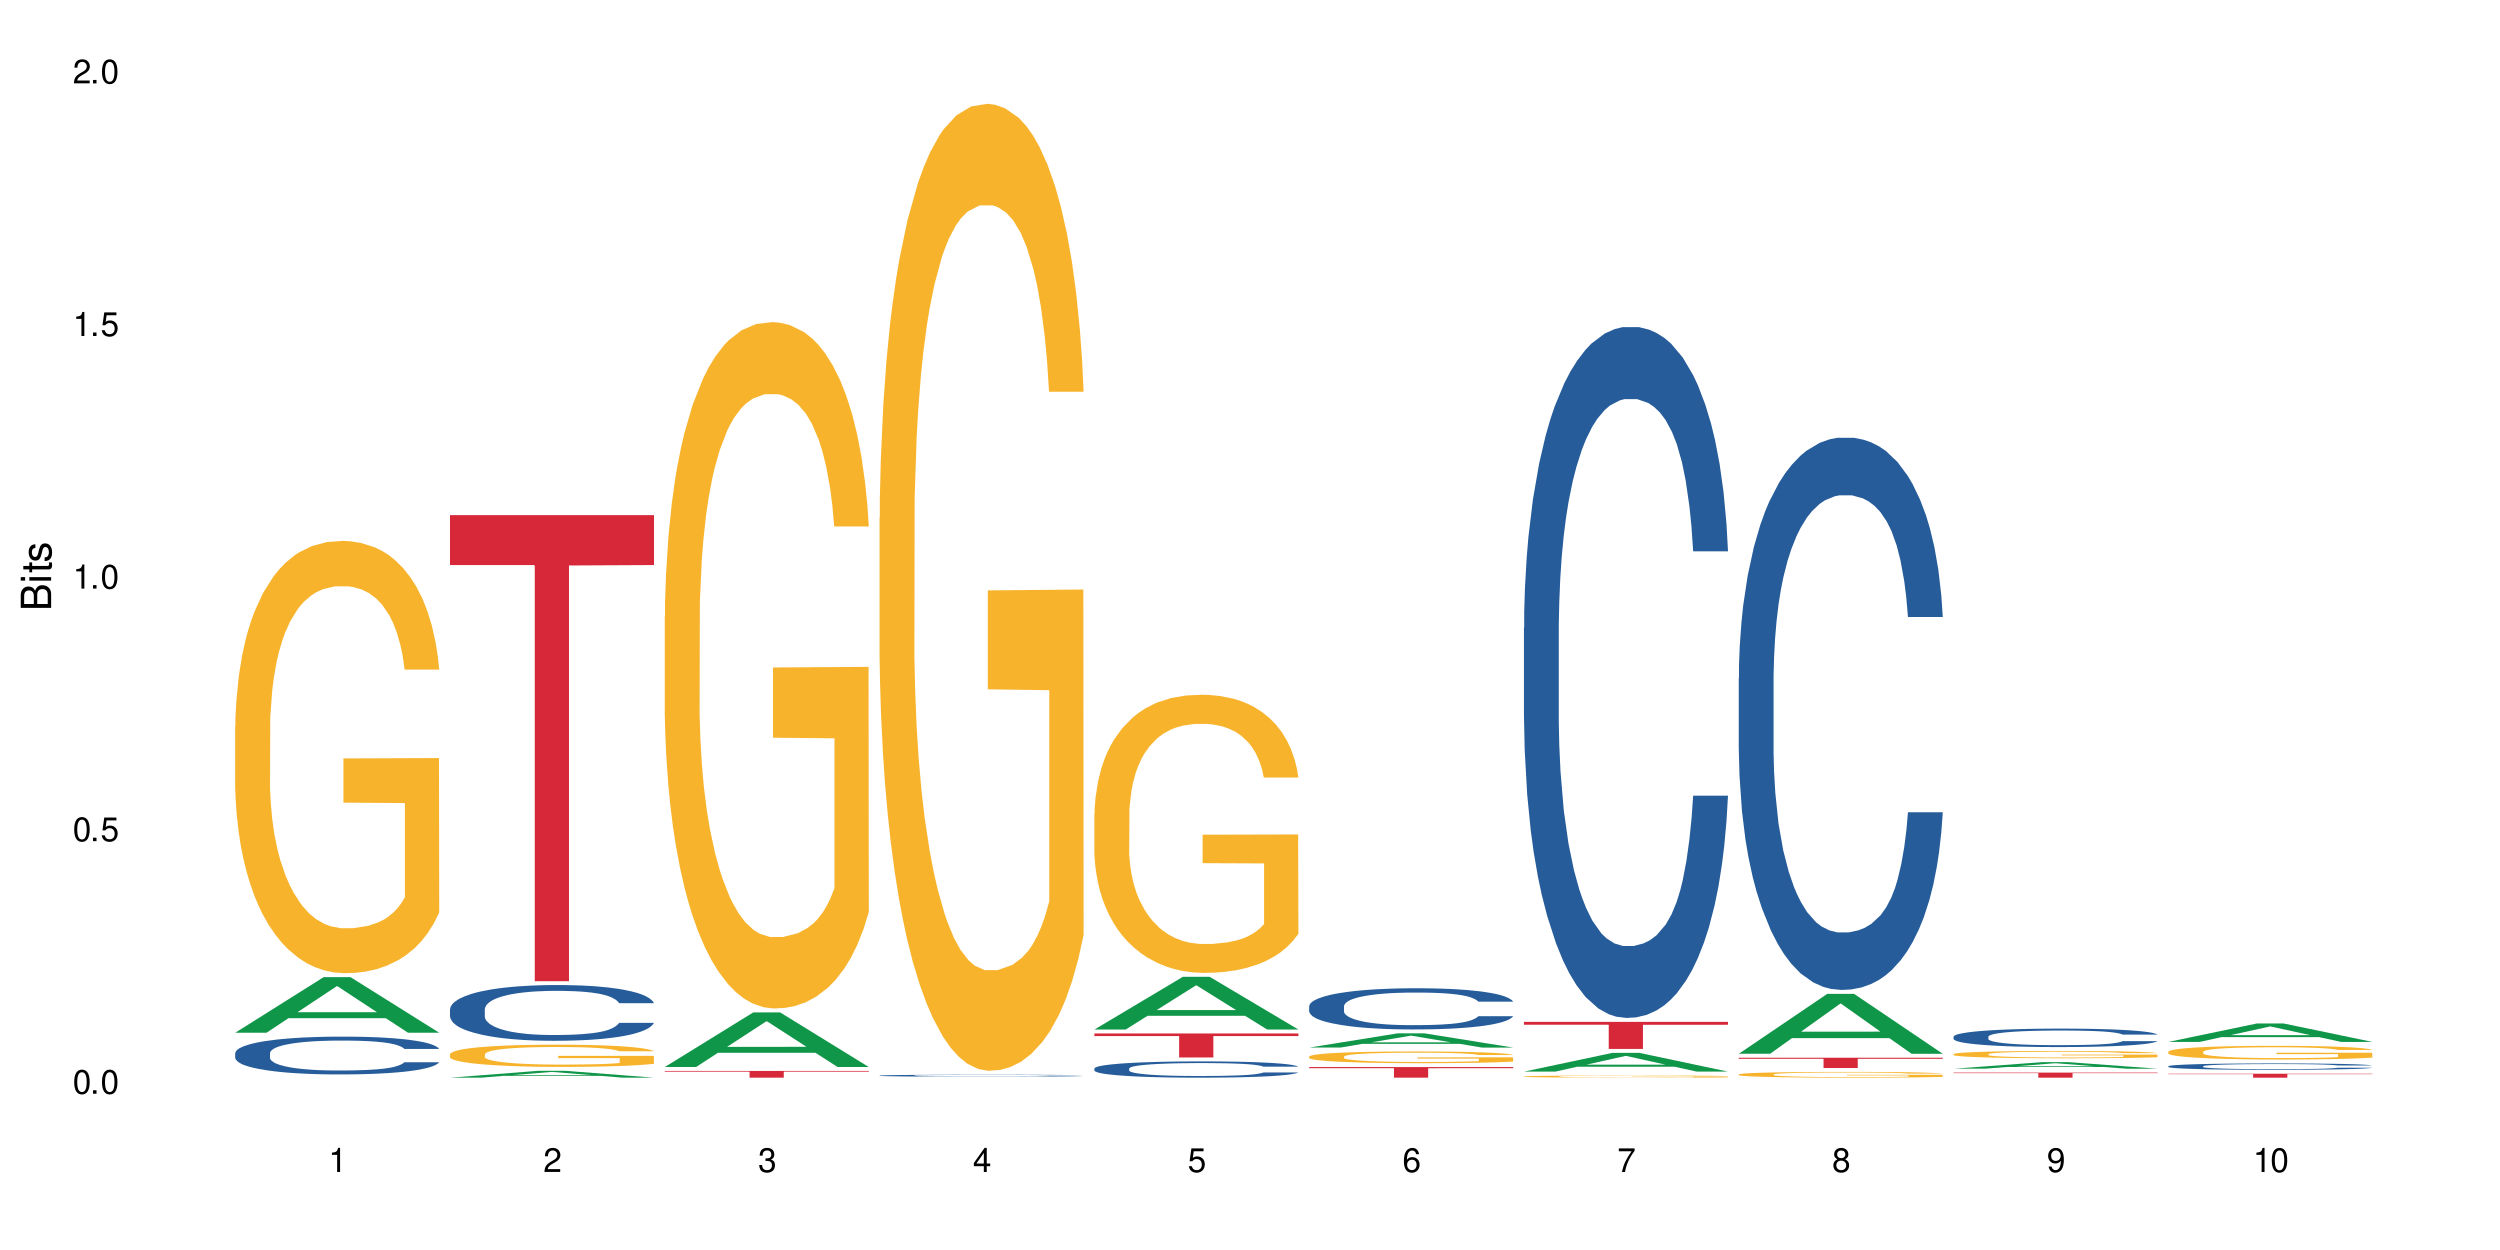 <?xml version="1.0" encoding="UTF-8"?>
<svg xmlns="http://www.w3.org/2000/svg" xmlns:xlink="http://www.w3.org/1999/xlink" width="720" height="360" viewBox="0 0 720 360">
<defs>
<g>
<g id="glyph-0-0">
</g>
<g id="glyph-0-1">
<path d="M 2.641 -6.938 C 2 -6.938 1.422 -6.656 1.078 -6.172 C 0.641 -5.562 0.406 -4.641 0.406 -3.359 C 0.406 -1.016 1.188 0.219 2.641 0.219 C 4.078 0.219 4.859 -1.016 4.859 -3.297 C 4.859 -4.641 4.656 -5.547 4.203 -6.172 C 3.844 -6.656 3.281 -6.938 2.641 -6.938 Z M 2.641 -6.188 C 3.547 -6.188 4 -5.25 4 -3.375 C 4 -1.406 3.562 -0.484 2.625 -0.484 C 1.734 -0.484 1.281 -1.438 1.281 -3.344 C 1.281 -5.25 1.734 -6.188 2.641 -6.188 Z M 2.641 -6.188 "/>
</g>
<g id="glyph-0-2">
<path d="M 1.828 -1 L 0.828 -1 L 0.828 0 L 1.828 0 Z M 1.828 -1 "/>
</g>
<g id="glyph-0-3">
<path d="M 4.562 -6.797 L 1.062 -6.797 L 0.547 -3.094 L 1.328 -3.094 C 1.719 -3.562 2.047 -3.734 2.578 -3.734 C 3.484 -3.734 4.062 -3.109 4.062 -2.094 C 4.062 -1.125 3.484 -0.531 2.578 -0.531 C 1.828 -0.531 1.375 -0.906 1.188 -1.672 L 0.328 -1.672 C 0.453 -1.109 0.547 -0.844 0.75 -0.594 C 1.125 -0.078 1.828 0.219 2.594 0.219 C 3.969 0.219 4.922 -0.781 4.922 -2.219 C 4.922 -3.562 4.031 -4.484 2.719 -4.484 C 2.25 -4.484 1.859 -4.359 1.469 -4.062 L 1.734 -5.969 L 4.562 -5.969 Z M 4.562 -6.797 "/>
</g>
<g id="glyph-0-4">
<path d="M 2.484 -4.938 L 2.484 0 L 3.328 0 L 3.328 -6.938 L 2.766 -6.938 C 2.469 -5.875 2.281 -5.734 0.984 -5.562 L 0.984 -4.938 Z M 2.484 -4.938 "/>
</g>
<g id="glyph-0-5">
<path d="M 4.859 -0.828 L 1.281 -0.828 C 1.359 -1.406 1.672 -1.781 2.5 -2.281 L 3.469 -2.828 C 4.406 -3.344 4.906 -4.062 4.906 -4.906 C 4.906 -5.484 4.672 -6.031 4.266 -6.406 C 3.859 -6.766 3.375 -6.938 2.719 -6.938 C 1.859 -6.938 1.219 -6.625 0.844 -6.031 C 0.609 -5.672 0.5 -5.234 0.484 -4.531 L 1.328 -4.531 C 1.359 -5.016 1.406 -5.281 1.531 -5.516 C 1.75 -5.938 2.188 -6.203 2.703 -6.203 C 3.469 -6.203 4.031 -5.641 4.031 -4.891 C 4.031 -4.344 3.719 -3.859 3.125 -3.516 L 2.234 -3 C 0.812 -2.172 0.406 -1.531 0.328 -0.016 L 4.859 -0.016 Z M 4.859 -0.828 "/>
</g>
<g id="glyph-0-6">
<path d="M 2.125 -3.188 L 2.578 -3.188 C 3.5 -3.188 3.984 -2.766 3.984 -1.922 C 3.984 -1.062 3.469 -0.531 2.594 -0.531 C 1.656 -0.531 1.203 -1 1.156 -2.016 L 0.312 -2.016 C 0.344 -1.453 0.438 -1.094 0.609 -0.781 C 0.953 -0.109 1.625 0.219 2.547 0.219 C 3.953 0.219 4.859 -0.625 4.859 -1.938 C 4.859 -2.828 4.516 -3.297 3.703 -3.594 C 4.344 -3.844 4.656 -4.328 4.656 -5.031 C 4.656 -6.219 3.875 -6.938 2.578 -6.938 C 1.203 -6.938 0.484 -6.172 0.453 -4.703 L 1.297 -4.703 C 1.312 -5.125 1.344 -5.359 1.453 -5.578 C 1.641 -5.969 2.062 -6.203 2.594 -6.203 C 3.344 -6.203 3.797 -5.75 3.797 -5 C 3.797 -4.516 3.609 -4.219 3.25 -4.047 C 3.016 -3.953 2.703 -3.922 2.125 -3.906 Z M 2.125 -3.188 "/>
</g>
<g id="glyph-0-7">
<path d="M 3.141 -1.672 L 3.141 0 L 3.984 0 L 3.984 -1.672 L 4.984 -1.672 L 4.984 -2.438 L 3.984 -2.438 L 3.984 -6.938 L 3.359 -6.938 L 0.266 -2.578 L 0.266 -1.672 Z M 3.141 -2.438 L 1 -2.438 L 3.141 -5.5 Z M 3.141 -2.438 "/>
</g>
<g id="glyph-0-8">
<path d="M 4.781 -5.125 C 4.609 -6.266 3.891 -6.938 2.844 -6.938 C 2.094 -6.938 1.422 -6.578 1.031 -5.953 C 0.594 -5.266 0.406 -4.422 0.406 -3.172 C 0.406 -2 0.578 -1.25 0.984 -0.641 C 1.359 -0.078 1.953 0.219 2.703 0.219 C 3.984 0.219 4.922 -0.75 4.922 -2.094 C 4.922 -3.375 4.062 -4.281 2.844 -4.281 C 2.172 -4.281 1.641 -4.031 1.281 -3.516 C 1.281 -5.234 1.828 -6.188 2.797 -6.188 C 3.391 -6.188 3.797 -5.797 3.938 -5.125 Z M 2.734 -3.531 C 3.547 -3.531 4.062 -2.953 4.062 -2.031 C 4.062 -1.156 3.484 -0.531 2.703 -0.531 C 1.922 -0.531 1.328 -1.188 1.328 -2.078 C 1.328 -2.938 1.906 -3.531 2.734 -3.531 Z M 2.734 -3.531 "/>
</g>
<g id="glyph-0-9">
<path d="M 4.984 -6.797 L 0.438 -6.797 L 0.438 -5.969 L 4.109 -5.969 C 2.5 -3.656 1.828 -2.234 1.328 0 L 2.219 0 C 2.594 -2.172 3.453 -4.047 4.984 -6.094 Z M 4.984 -6.797 "/>
</g>
<g id="glyph-0-10">
<path d="M 3.75 -3.656 C 4.469 -4.094 4.688 -4.438 4.688 -5.078 C 4.688 -6.172 3.844 -6.938 2.641 -6.938 C 1.438 -6.938 0.594 -6.172 0.594 -5.094 C 0.594 -4.438 0.812 -4.094 1.516 -3.656 C 0.734 -3.266 0.359 -2.703 0.359 -1.922 C 0.359 -0.656 1.281 0.219 2.641 0.219 C 3.984 0.219 4.922 -0.656 4.922 -1.922 C 4.922 -2.703 4.531 -3.266 3.75 -3.656 Z M 2.641 -6.188 C 3.359 -6.188 3.812 -5.75 3.812 -5.062 C 3.812 -4.406 3.344 -3.984 2.641 -3.984 C 1.922 -3.984 1.453 -4.406 1.453 -5.078 C 1.453 -5.75 1.922 -6.188 2.641 -6.188 Z M 2.641 -3.266 C 3.484 -3.266 4.062 -2.719 4.062 -1.906 C 4.062 -1.078 3.484 -0.531 2.625 -0.531 C 1.797 -0.531 1.219 -1.094 1.219 -1.906 C 1.219 -2.719 1.781 -3.266 2.641 -3.266 Z M 2.641 -3.266 "/>
</g>
<g id="glyph-0-11">
<path d="M 0.516 -1.578 C 0.672 -0.453 1.406 0.219 2.438 0.219 C 3.188 0.219 3.859 -0.141 4.266 -0.766 C 4.688 -1.453 4.891 -2.297 4.891 -3.547 C 4.891 -4.719 4.703 -5.453 4.312 -6.078 C 3.938 -6.641 3.344 -6.938 2.594 -6.938 C 1.297 -6.938 0.359 -5.969 0.359 -4.625 C 0.359 -3.344 1.234 -2.453 2.453 -2.453 C 3.094 -2.453 3.578 -2.672 4.016 -3.203 C 4 -1.484 3.469 -0.531 2.5 -0.531 C 1.906 -0.531 1.484 -0.906 1.359 -1.578 Z M 2.578 -6.203 C 3.375 -6.203 3.969 -5.531 3.969 -4.641 C 3.969 -3.797 3.391 -3.188 2.547 -3.188 C 1.734 -3.188 1.234 -3.766 1.234 -4.688 C 1.234 -5.562 1.797 -6.203 2.578 -6.203 Z M 2.578 -6.203 "/>
</g>
<g id="glyph-1-0">
</g>
<g id="glyph-1-1">
<path d="M 0 -0.953 L 0 -4.891 C 0 -5.719 -0.234 -6.344 -0.734 -6.797 C -1.188 -7.234 -1.812 -7.469 -2.5 -7.469 C -3.547 -7.469 -4.188 -7 -4.625 -5.875 C -4.984 -6.688 -5.625 -7.094 -6.531 -7.094 C -7.172 -7.094 -7.734 -6.859 -8.141 -6.391 C -8.562 -5.922 -8.75 -5.344 -8.75 -4.5 L -8.75 -0.953 Z M -4.984 -2.062 L -7.766 -2.062 L -7.766 -4.219 C -7.766 -4.844 -7.688 -5.203 -7.453 -5.5 C -7.219 -5.812 -6.859 -5.969 -6.375 -5.969 C -5.891 -5.969 -5.531 -5.812 -5.297 -5.5 C -5.062 -5.203 -4.984 -4.844 -4.984 -4.219 Z M -0.984 -2.062 L -4 -2.062 L -4 -4.781 C -4 -5.766 -3.438 -6.359 -2.484 -6.359 C -1.547 -6.359 -0.984 -5.766 -0.984 -4.781 Z M -0.984 -2.062 "/>
</g>
<g id="glyph-1-2">
<path d="M -6.281 -1.797 L -6.281 -0.797 L 0 -0.797 L 0 -1.797 Z M -8.75 -1.797 L -8.75 -0.797 L -7.484 -0.797 L -7.484 -1.797 Z M -8.75 -1.797 "/>
</g>
<g id="glyph-1-3">
<path d="M -6.281 -3.047 L -6.281 -2.016 L -8.016 -2.016 L -8.016 -1.016 L -6.281 -1.016 L -6.281 -0.172 L -5.469 -0.172 L -5.469 -1.016 L -0.719 -1.016 C -0.078 -1.016 0.281 -1.453 0.281 -2.234 C 0.281 -2.5 0.25 -2.719 0.188 -3.047 L -0.641 -3.047 C -0.609 -2.906 -0.594 -2.766 -0.594 -2.562 C -0.594 -2.141 -0.719 -2.016 -1.156 -2.016 L -5.469 -2.016 L -5.469 -3.047 Z M -6.281 -3.047 "/>
</g>
<g id="glyph-1-4">
<path d="M -4.531 -5.25 C -5.766 -5.25 -6.469 -4.422 -6.469 -2.969 C -6.469 -1.516 -5.719 -0.562 -4.547 -0.562 C -3.562 -0.562 -3.094 -1.062 -2.734 -2.562 L -2.516 -3.484 C -2.344 -4.188 -2.094 -4.469 -1.641 -4.469 C -1.047 -4.469 -0.641 -3.875 -0.641 -3 C -0.641 -2.453 -0.797 -2 -1.062 -1.75 C -1.25 -1.594 -1.422 -1.531 -1.875 -1.469 L -1.875 -0.406 C -0.422 -0.453 0.281 -1.266 0.281 -2.922 C 0.281 -4.5 -0.5 -5.516 -1.719 -5.516 C -2.656 -5.516 -3.172 -4.984 -3.469 -3.734 L -3.703 -2.766 C -3.891 -1.953 -4.156 -1.609 -4.594 -1.609 C -5.188 -1.609 -5.547 -2.125 -5.547 -2.938 C -5.547 -3.75 -5.203 -4.172 -4.531 -4.203 Z M -4.531 -5.25 "/>
</g>
</g>
</defs>
<rect x="-72" y="-36" width="864" height="432" fill="rgb(100%, 100%, 100%)" fill-opacity="1"/>
<path fill-rule="nonzero" fill="rgb(6.275%, 58.824%, 28.235%)" fill-opacity="1" d="M 67.73 297.418 L 67.793 297.402 L 93.223 281.414 L 100.945 281.414 L 126.5 297.434 L 117.52 297.434 L 111.117 293.25 L 83.051 293.25 L 76.773 297.418 L 67.73 297.418 L 85.75 291.52 L 108.543 291.508 L 97.176 284.031 L 97.051 284.016 L 96.926 284.059 L 85.688 291.508 L 85.75 291.52 Z M 67.73 297.418 "/>
<path fill-rule="nonzero" fill="rgb(14.51%, 36.078%, 60%)" fill-opacity="1" d="M 67.73 303.289 L 67.801 303.281 L 67.801 303.043 L 68.02 302.664 L 68.52 302.188 L 69.02 301.859 L 70.312 301.273 L 72.102 300.707 L 73.965 300.27 L 75.328 300.012 L 76.547 299.812 L 79.34 299.445 L 81.133 299.254 L 83.066 299.086 L 85.434 298.918 L 87.152 298.816 L 91.023 298.66 L 93.891 298.59 L 96.113 298.559 L 100.914 298.559 L 103.781 298.598 L 105.859 298.648 L 108.152 298.727 L 110.086 298.816 L 113.457 299.035 L 116.465 299.312 L 117.828 299.473 L 119.977 299.781 L 121.625 300.078 L 122.773 300.34 L 124.062 300.707 L 125.207 301.152 L 126.07 301.66 L 126.5 302.09 L 116.465 302.09 L 115.965 301.691 L 115.391 301.383 L 114.316 300.973 L 113.238 300.688 L 111.734 300.398 L 110.375 300.211 L 108.512 300.02 L 106.863 299.902 L 105.141 299.812 L 103.492 299.75 L 100.34 299.691 L 96.684 299.691 L 95.324 299.711 L 92.527 299.793 L 91.023 299.859 L 88.871 300 L 87.367 300.129 L 85.578 300.328 L 84.359 300.496 L 82.852 300.758 L 81.777 300.984 L 80.559 301.312 L 79.844 301.562 L 79.199 301.84 L 78.625 302.168 L 78.195 302.516 L 77.906 302.883 L 77.766 303.242 L 77.766 304.781 L 77.906 305.141 L 78.266 305.559 L 79.199 306.164 L 80.559 306.691 L 82.137 307.109 L 83.641 307.406 L 84.5 307.547 L 85.648 307.703 L 87.441 307.902 L 90.02 308.102 L 91.523 308.184 L 93.816 308.262 L 96.184 308.301 L 99.336 308.301 L 102.133 308.262 L 103.996 308.211 L 105.93 308.133 L 108.582 307.965 L 110.23 307.805 L 111.664 307.617 L 112.738 307.426 L 113.457 307.266 L 114.531 306.961 L 115.391 306.621 L 116.035 306.273 L 116.465 305.934 L 126.5 305.934 L 126.07 306.332 L 125.422 306.719 L 124.777 307.008 L 123.777 307.355 L 122.629 307.664 L 120.98 308.012 L 119.617 308.242 L 117.828 308.492 L 116.18 308.68 L 114.387 308.848 L 111.734 309.047 L 110.016 309.145 L 108.152 309.234 L 105.93 309.316 L 103.137 309.387 L 100.125 309.426 L 97.328 309.434 L 94.32 309.414 L 92.098 309.375 L 89.16 309.285 L 85.504 309.105 L 82.852 308.918 L 80.773 308.73 L 78.984 308.531 L 76.977 308.262 L 74.395 307.824 L 72.82 307.484 L 71.746 307.207 L 70.527 306.82 L 69.664 306.473 L 68.664 305.914 L 67.945 305.211 L 67.73 304.664 Z M 67.73 303.289 "/>
<path fill-rule="nonzero" fill="rgb(96.863%, 70.196%, 16.863%)" fill-opacity="1" d="M 67.73 209.105 L 67.801 208.992 L 67.801 206.719 L 68.09 201.602 L 68.805 194.551 L 69.738 188.754 L 70.742 184.207 L 71.387 181.816 L 72.461 178.406 L 73.395 175.906 L 75.758 170.789 L 78.77 166.012 L 80.418 163.965 L 82.281 162.031 L 84.93 159.871 L 86.148 159.078 L 89.875 157.258 L 94.105 156.121 L 98.762 155.777 L 100.914 155.895 L 103.852 156.348 L 107.863 157.598 L 110.16 158.734 L 111.949 159.871 L 113.812 161.352 L 116.105 163.625 L 118.258 166.352 L 119.977 169.082 L 121.695 172.492 L 123.129 176.133 L 124.348 180.113 L 125.422 184.887 L 126.07 188.867 L 126.5 192.848 L 116.535 192.848 L 115.965 188.867 L 115.32 185.797 L 114.242 182.043 L 113.168 179.316 L 112.094 177.156 L 110.086 174.199 L 108.367 172.379 L 106.215 170.789 L 104.137 169.766 L 101.773 169.082 L 100.34 168.855 L 96.543 168.855 L 93.102 169.652 L 91.094 170.562 L 89.66 171.469 L 87.656 173.176 L 86.438 174.539 L 85.719 175.449 L 83.57 178.977 L 82.137 182.16 L 81.348 184.32 L 80.344 187.73 L 79.629 190.801 L 78.84 195.348 L 78.41 198.758 L 77.836 206.492 L 77.766 226.957 L 77.98 231.281 L 78.41 235.941 L 78.984 240.035 L 79.844 244.355 L 80.703 247.652 L 82.207 252.086 L 83.496 255.043 L 84.5 256.977 L 86.438 260.047 L 87.227 261.07 L 89.09 263.117 L 91.023 264.707 L 93.387 266.074 L 95.18 266.754 L 98.047 267.324 L 101.703 267.324 L 106 266.641 L 108.727 265.73 L 110.59 264.824 L 111.809 264.027 L 113.312 262.777 L 114.387 261.641 L 115.391 260.387 L 116.609 258.453 L 116.609 231.281 L 98.906 231.164 L 98.906 218.43 L 126.426 218.316 L 126.5 262.777 L 124.992 265.848 L 123.129 268.801 L 121.34 271.078 L 119.477 273.008 L 116.824 275.168 L 114.672 276.535 L 111.375 278.125 L 108.367 279.148 L 105.215 279.832 L 102.418 280.172 L 99.121 280.285 L 96.184 280.059 L 93.031 279.375 L 90.52 278.469 L 88.227 277.328 L 85.934 275.852 L 83.066 273.465 L 81.203 271.531 L 79.27 269.145 L 77.336 266.301 L 75.613 263.23 L 74.469 260.844 L 73.32 258.113 L 72.102 254.703 L 70.957 250.836 L 70.098 247.312 L 69.309 243.332 L 68.734 239.578 L 68.16 234.465 L 67.875 230.371 L 67.73 226.844 Z M 67.73 209.105 "/>
<path fill-rule="nonzero" fill="rgb(6.275%, 58.824%, 28.235%)" fill-opacity="1" d="M 129.594 310.367 L 129.656 310.367 L 155.082 308.391 L 162.805 308.391 L 188.359 310.371 L 179.383 310.371 L 172.977 309.852 L 144.91 309.852 L 138.633 310.367 L 129.594 310.367 L 147.613 309.641 L 170.402 309.637 L 159.039 308.715 L 158.914 308.711 L 158.789 308.719 L 147.547 309.637 L 147.613 309.641 Z M 129.594 310.367 "/>
<path fill-rule="nonzero" fill="rgb(14.51%, 36.078%, 60%)" fill-opacity="1" d="M 129.594 290.688 L 129.664 290.672 L 129.664 290.32 L 129.879 289.762 L 130.379 289.059 L 130.883 288.574 L 132.172 287.711 L 133.965 286.875 L 135.828 286.23 L 137.188 285.848 L 138.406 285.555 L 141.203 285.012 L 142.992 284.734 L 144.93 284.484 L 147.293 284.238 L 149.016 284.09 L 152.883 283.855 L 155.75 283.754 L 157.973 283.707 L 162.773 283.707 L 165.641 283.77 L 167.719 283.84 L 170.012 283.957 L 171.949 284.09 L 175.316 284.414 L 178.324 284.824 L 179.688 285.059 L 181.836 285.512 L 183.484 285.953 L 184.633 286.332 L 185.922 286.875 L 187.07 287.535 L 187.93 288.281 L 188.359 288.914 L 178.324 288.914 L 177.824 288.328 L 177.25 287.871 L 176.176 287.27 L 175.102 286.848 L 173.598 286.422 L 172.234 286.141 L 170.371 285.863 L 168.723 285.688 L 167.004 285.555 L 165.355 285.469 L 162.199 285.379 L 158.547 285.379 L 157.184 285.41 L 154.391 285.527 L 152.883 285.629 L 150.734 285.836 L 149.23 286.023 L 147.438 286.316 L 146.219 286.566 L 144.715 286.949 L 143.641 287.285 L 142.422 287.77 L 141.703 288.137 L 141.059 288.547 L 140.484 289.031 L 140.055 289.543 L 139.77 290.086 L 139.625 290.613 L 139.625 292.887 L 139.77 293.414 L 140.129 294.027 L 141.059 294.922 L 142.422 295.699 L 143.996 296.316 L 145.504 296.754 L 146.363 296.961 L 147.508 297.195 L 149.301 297.488 L 151.879 297.781 L 153.387 297.898 L 155.68 298.016 L 158.043 298.074 L 161.199 298.074 L 163.992 298.016 L 165.855 297.941 L 167.789 297.824 L 170.441 297.574 L 172.09 297.34 L 173.523 297.062 L 174.598 296.785 L 175.316 296.551 L 176.391 296.094 L 177.25 295.598 L 177.895 295.082 L 178.324 294.586 L 188.359 294.586 L 187.93 295.172 L 187.285 295.742 L 186.641 296.168 L 185.637 296.684 L 184.488 297.137 L 182.84 297.648 L 181.48 297.988 L 179.688 298.352 L 178.039 298.633 L 176.246 298.879 L 173.598 299.172 L 171.875 299.32 L 170.012 299.453 L 167.789 299.57 L 164.996 299.672 L 161.984 299.73 L 159.191 299.746 L 156.18 299.715 L 153.957 299.656 L 151.02 299.527 L 147.367 299.262 L 144.715 298.984 L 142.637 298.703 L 140.844 298.41 L 138.836 298.016 L 136.258 297.371 L 134.68 296.871 L 133.605 296.461 L 132.387 295.891 L 131.527 295.379 L 130.523 294.555 L 129.809 293.516 L 129.594 292.711 Z M 129.594 290.688 "/>
<path fill-rule="nonzero" fill="rgb(96.863%, 70.196%, 16.863%)" fill-opacity="1" d="M 129.594 303.609 L 129.664 303.605 L 129.664 303.488 L 129.949 303.223 L 130.668 302.863 L 131.598 302.566 L 132.602 302.332 L 133.246 302.207 L 134.32 302.035 L 135.254 301.906 L 137.617 301.641 L 140.629 301.398 L 142.277 301.293 L 144.141 301.191 L 146.793 301.082 L 148.012 301.043 L 151.738 300.949 L 155.965 300.891 L 160.625 300.871 L 162.773 300.879 L 165.711 300.902 L 169.727 300.965 L 172.02 301.023 L 173.812 301.082 L 175.676 301.156 L 177.969 301.273 L 180.117 301.414 L 181.836 301.555 L 183.559 301.73 L 184.992 301.918 L 186.211 302.121 L 187.285 302.367 L 187.93 302.57 L 188.359 302.773 L 178.398 302.773 L 177.824 302.57 L 177.18 302.414 L 176.105 302.219 L 175.031 302.082 L 173.953 301.969 L 171.949 301.816 L 170.227 301.723 L 168.078 301.641 L 166 301.59 L 163.633 301.555 L 162.199 301.543 L 158.402 301.543 L 154.961 301.582 L 152.957 301.629 L 151.523 301.676 L 149.516 301.766 L 148.297 301.836 L 147.582 301.883 L 145.43 302.062 L 143.996 302.227 L 143.207 302.336 L 142.207 302.512 L 141.488 302.668 L 140.699 302.902 L 140.27 303.078 L 139.695 303.477 L 139.625 304.527 L 139.84 304.75 L 140.27 304.988 L 140.844 305.199 L 141.703 305.418 L 142.562 305.59 L 144.07 305.816 L 145.359 305.969 L 146.363 306.066 L 148.297 306.227 L 149.086 306.277 L 150.949 306.383 L 152.883 306.465 L 155.25 306.535 L 157.039 306.57 L 159.906 306.598 L 163.562 306.598 L 167.863 306.562 L 170.586 306.516 L 172.449 306.469 L 173.668 306.43 L 175.172 306.367 L 176.246 306.309 L 177.25 306.242 L 178.469 306.145 L 178.469 304.75 L 160.766 304.742 L 160.766 304.09 L 188.289 304.082 L 188.359 306.367 L 186.855 306.523 L 184.992 306.676 L 183.199 306.793 L 181.336 306.891 L 178.684 307 L 176.535 307.07 L 173.238 307.152 L 170.227 307.207 L 167.074 307.242 L 164.277 307.258 L 160.984 307.266 L 158.043 307.254 L 154.891 307.219 L 152.383 307.172 L 150.09 307.113 L 147.797 307.035 L 144.93 306.914 L 143.066 306.816 L 141.129 306.691 L 139.195 306.547 L 137.477 306.387 L 136.328 306.266 L 135.184 306.125 L 133.965 305.949 L 132.816 305.754 L 131.957 305.57 L 131.168 305.367 L 130.594 305.176 L 130.023 304.91 L 129.734 304.703 L 129.594 304.52 Z M 129.594 303.609 "/>
<path fill-rule="nonzero" fill="rgb(83.922%, 15.686%, 22.353%)" fill-opacity="1" d="M 129.594 148.367 L 188.359 148.367 L 188.359 162.734 L 163.867 162.859 L 163.867 282.582 L 154.012 282.582 L 154.012 162.988 L 153.871 162.734 L 129.594 162.734 Z M 129.594 148.367 "/>
<path fill-rule="nonzero" fill="rgb(6.275%, 58.824%, 28.235%)" fill-opacity="1" d="M 191.453 307.289 L 191.516 307.273 L 216.945 291.57 L 224.668 291.57 L 250.219 307.305 L 241.242 307.305 L 234.84 303.199 L 206.773 303.199 L 200.492 307.289 L 191.453 307.289 L 209.473 301.5 L 232.266 301.484 L 220.898 294.141 L 220.773 294.129 L 220.648 294.172 L 209.41 301.484 L 209.473 301.5 Z M 191.453 307.289 "/>
<path fill-rule="nonzero" fill="rgb(96.863%, 70.196%, 16.863%)" fill-opacity="1" d="M 191.453 177.434 L 191.523 177.25 L 191.523 173.641 L 191.812 165.516 L 192.527 154.324 L 193.461 145.117 L 194.461 137.895 L 195.109 134.105 L 196.184 128.688 L 197.113 124.715 L 199.48 116.594 L 202.488 109.012 L 204.137 105.762 L 206 102.691 L 208.652 99.262 L 209.871 97.996 L 213.598 95.109 L 217.828 93.305 L 222.484 92.762 L 224.637 92.941 L 227.574 93.664 L 231.586 95.652 L 233.879 97.457 L 235.672 99.262 L 237.535 101.609 L 239.828 105.219 L 241.98 109.551 L 243.699 113.887 L 245.418 119.301 L 246.852 125.078 L 248.07 131.395 L 249.145 138.98 L 249.789 145.297 L 250.219 151.617 L 240.258 151.617 L 239.684 145.297 L 239.039 140.422 L 237.965 134.465 L 236.891 130.133 L 235.816 126.703 L 233.809 122.008 L 232.09 119.121 L 229.938 116.594 L 227.859 114.969 L 225.496 113.887 L 224.062 113.523 L 220.262 113.523 L 216.824 114.789 L 214.816 116.23 L 213.383 117.676 L 211.375 120.383 L 210.156 122.551 L 209.441 123.996 L 207.293 129.59 L 205.859 134.645 L 205.07 138.074 L 204.066 143.492 L 203.348 148.367 L 202.562 155.586 L 202.133 161.004 L 201.559 173.281 L 201.484 205.777 L 201.703 212.637 L 202.133 220.039 L 202.703 226.535 L 203.566 233.398 L 204.426 238.633 L 205.93 245.672 L 207.219 250.367 L 208.223 253.438 L 210.156 258.309 L 210.945 259.934 L 212.809 263.184 L 214.746 265.711 L 217.109 267.879 L 218.902 268.961 L 221.77 269.863 L 225.422 269.863 L 229.723 268.781 L 232.445 267.336 L 234.309 265.895 L 235.527 264.629 L 237.035 262.645 L 238.109 260.84 L 239.113 258.852 L 240.332 255.781 L 240.332 212.637 L 222.629 212.457 L 222.629 192.234 L 250.148 192.055 L 250.219 262.645 L 248.715 267.52 L 246.852 272.211 L 245.059 275.82 L 243.195 278.891 L 240.547 282.32 L 238.395 284.488 L 235.098 287.016 L 232.09 288.641 L 228.934 289.723 L 226.141 290.266 L 222.844 290.445 L 219.906 290.086 L 216.75 289 L 214.242 287.559 L 211.949 285.75 L 209.656 283.406 L 206.789 279.613 L 204.926 276.543 L 202.992 272.754 L 201.055 268.238 L 199.336 263.367 L 198.191 259.574 L 197.043 255.242 L 195.824 249.824 L 194.68 243.688 L 193.816 238.09 L 193.031 231.773 L 192.457 225.816 L 191.883 217.691 L 191.598 211.191 L 191.453 205.594 Z M 191.453 177.434 "/>
<path fill-rule="nonzero" fill="rgb(83.922%, 15.686%, 22.353%)" fill-opacity="1" d="M 191.453 308.43 L 250.219 308.43 L 250.219 308.637 L 225.727 308.641 L 225.727 310.371 L 215.875 310.371 L 215.875 308.641 L 215.73 308.637 L 191.453 308.637 Z M 191.453 308.43 "/>
<path fill-rule="nonzero" fill="rgb(14.51%, 36.078%, 60%)" fill-opacity="1" d="M 253.312 309.77 L 253.387 309.766 L 253.387 309.754 L 253.602 309.734 L 254.102 309.711 L 254.605 309.691 L 255.895 309.664 L 257.684 309.633 L 259.547 309.609 L 260.91 309.598 L 262.129 309.586 L 264.922 309.566 L 266.715 309.559 L 268.652 309.547 L 271.016 309.539 L 272.734 309.535 L 276.605 309.527 L 279.473 309.523 L 281.695 309.52 L 286.496 309.52 L 289.363 309.523 L 291.441 309.527 L 293.734 309.531 L 295.668 309.535 L 299.039 309.547 L 302.047 309.562 L 303.41 309.57 L 305.559 309.586 L 307.207 309.602 L 308.355 309.613 L 309.645 309.633 L 310.793 309.656 L 311.652 309.684 L 312.082 309.703 L 302.047 309.703 L 301.547 309.684 L 300.973 309.668 L 299.898 309.648 L 298.824 309.633 L 297.316 309.617 L 295.957 309.605 L 294.094 309.598 L 292.445 309.59 L 290.723 309.586 L 289.074 309.582 L 280.906 309.582 L 278.109 309.586 L 276.605 309.59 L 274.457 309.598 L 272.949 309.602 L 271.16 309.613 L 269.941 309.621 L 268.434 309.637 L 267.359 309.648 L 266.141 309.664 L 265.426 309.676 L 264.781 309.691 L 264.207 309.711 L 263.777 309.727 L 263.492 309.746 L 263.348 309.766 L 263.348 309.844 L 263.492 309.863 L 263.848 309.887 L 264.781 309.918 L 266.141 309.945 L 267.719 309.965 L 269.223 309.98 L 270.082 309.988 L 271.23 309.996 L 273.023 310.008 L 275.602 310.02 L 277.105 310.023 L 279.402 310.027 L 287.715 310.027 L 289.578 310.023 L 291.512 310.02 L 294.164 310.012 L 295.812 310.004 L 297.246 309.992 L 298.32 309.984 L 299.039 309.977 L 300.973 309.941 L 301.617 309.922 L 302.047 309.906 L 312.082 309.906 L 311.652 309.926 L 311.008 309.945 L 310.363 309.961 L 309.359 309.98 L 308.211 309.996 L 306.562 310.016 L 305.203 310.027 L 303.41 310.039 L 301.762 310.047 L 299.969 310.059 L 297.316 310.066 L 295.598 310.074 L 293.734 310.078 L 291.512 310.082 L 288.719 310.086 L 277.68 310.086 L 274.742 310.078 L 271.086 310.07 L 268.434 310.062 L 266.355 310.051 L 264.566 310.039 L 262.559 310.027 L 259.98 310.004 L 258.402 309.984 L 257.328 309.973 L 256.109 309.953 L 255.25 309.934 L 254.246 309.906 L 253.527 309.867 L 253.312 309.84 Z M 253.312 309.77 "/>
<path fill-rule="nonzero" fill="rgb(96.863%, 70.196%, 16.863%)" fill-opacity="1" d="M 253.312 149.18 L 253.387 148.926 L 253.387 143.84 L 253.672 132.395 L 254.387 116.625 L 255.32 103.656 L 256.324 93.48 L 256.969 88.141 L 258.043 80.512 L 258.977 74.914 L 261.34 63.473 L 264.352 52.789 L 266 48.211 L 267.863 43.887 L 270.516 39.055 L 271.73 37.273 L 275.461 33.203 L 279.688 30.66 L 284.348 29.898 L 286.496 30.152 L 289.434 31.172 L 293.449 33.969 L 295.742 36.512 L 297.531 39.055 L 299.395 42.359 L 301.691 47.449 L 303.84 53.551 L 305.559 59.656 L 307.281 67.285 L 308.715 75.426 L 309.93 84.328 L 311.008 95.008 L 311.652 103.91 L 312.082 112.812 L 302.121 112.812 L 301.547 103.91 L 300.902 97.043 L 299.824 88.648 L 298.75 82.547 L 297.676 77.715 L 295.668 71.102 L 293.949 67.031 L 291.801 63.473 L 289.723 61.184 L 287.355 59.656 L 285.922 59.148 L 282.125 59.148 L 278.684 60.926 L 276.676 62.961 L 275.242 64.996 L 273.238 68.812 L 272.02 71.863 L 271.301 73.898 L 269.152 81.781 L 267.719 88.902 L 266.93 93.738 L 265.926 101.367 L 265.211 108.234 L 264.422 118.406 L 263.992 126.035 L 263.418 143.332 L 263.348 189.113 L 263.562 198.777 L 263.992 209.203 L 264.566 218.359 L 265.426 228.023 L 266.285 235.402 L 267.789 245.32 L 269.082 251.934 L 270.082 256.258 L 272.02 263.125 L 272.809 265.414 L 274.672 269.992 L 276.605 273.551 L 278.973 276.602 L 280.762 278.129 L 283.629 279.402 L 287.285 279.402 L 291.586 277.875 L 294.309 275.84 L 296.172 273.805 L 297.391 272.023 L 298.895 269.227 L 299.969 266.684 L 300.973 263.887 L 302.191 259.562 L 302.191 198.777 L 284.488 198.523 L 284.488 170.035 L 312.008 169.781 L 312.082 269.227 L 310.578 276.094 L 308.715 282.707 L 306.922 287.793 L 305.059 292.117 L 302.406 296.949 L 300.258 300 L 296.961 303.562 L 293.949 305.852 L 290.797 307.379 L 288 308.141 L 284.703 308.395 L 281.766 307.887 L 278.613 306.359 L 276.105 304.324 L 273.812 301.781 L 271.516 298.477 L 268.652 293.133 L 266.789 288.812 L 264.852 283.469 L 262.918 277.113 L 261.195 270.246 L 260.051 264.902 L 258.902 258.801 L 257.684 251.168 L 256.539 242.523 L 255.68 234.637 L 254.891 225.734 L 254.316 217.344 L 253.742 205.898 L 253.457 196.742 L 253.312 188.859 Z M 253.312 149.18 "/>
<path fill-rule="nonzero" fill="rgb(6.275%, 58.824%, 28.235%)" fill-opacity="1" d="M 315.176 296.5 L 315.238 296.484 L 340.664 281.324 L 348.387 281.324 L 373.941 296.512 L 364.965 296.512 L 358.559 292.547 L 330.496 292.547 L 324.215 296.5 L 315.176 296.5 L 333.195 290.906 L 355.984 290.895 L 344.621 283.805 L 344.496 283.789 L 344.371 283.832 L 333.133 290.895 L 333.195 290.906 Z M 315.176 296.5 "/>
<path fill-rule="nonzero" fill="rgb(14.51%, 36.078%, 60%)" fill-opacity="1" d="M 315.176 307.723 L 315.246 307.719 L 315.246 307.617 L 315.461 307.453 L 315.961 307.25 L 316.465 307.105 L 317.754 306.855 L 319.547 306.609 L 321.41 306.422 L 322.77 306.309 L 323.988 306.227 L 326.785 306.066 L 328.578 305.984 L 330.512 305.914 L 332.875 305.84 L 334.598 305.797 L 338.465 305.727 L 341.332 305.699 L 343.555 305.684 L 348.355 305.684 L 351.223 305.703 L 353.301 305.723 L 355.594 305.758 L 357.531 305.797 L 360.898 305.891 L 363.91 306.012 L 365.27 306.078 L 367.422 306.211 L 369.07 306.34 L 370.215 306.453 L 371.504 306.609 L 372.652 306.805 L 373.512 307.02 L 373.941 307.207 L 363.91 307.207 L 363.406 307.035 L 362.832 306.902 L 361.758 306.727 L 360.684 306.602 L 359.18 306.477 L 357.816 306.395 L 355.953 306.316 L 354.305 306.262 L 352.586 306.227 L 350.938 306.199 L 347.785 306.172 L 344.129 306.172 L 342.766 306.184 L 339.973 306.215 L 338.465 306.246 L 336.316 306.305 L 334.812 306.363 L 333.02 306.449 L 331.801 306.52 L 330.297 306.633 L 329.223 306.73 L 328.004 306.871 L 327.285 306.977 L 326.641 307.098 L 326.066 307.238 L 325.637 307.391 L 325.352 307.547 L 325.207 307.703 L 325.207 308.367 L 325.352 308.52 L 325.711 308.699 L 326.641 308.961 L 328.004 309.188 L 329.578 309.367 L 331.086 309.496 L 331.945 309.555 L 333.09 309.625 L 334.883 309.711 L 337.465 309.797 L 338.969 309.832 L 341.262 309.863 L 343.625 309.883 L 346.781 309.883 L 349.574 309.863 L 351.438 309.844 L 353.375 309.809 L 356.023 309.734 L 357.672 309.668 L 359.105 309.586 L 360.184 309.504 L 360.898 309.438 L 361.973 309.305 L 362.832 309.156 L 363.48 309.008 L 363.91 308.863 L 373.941 308.863 L 373.512 309.035 L 372.867 309.199 L 372.223 309.324 L 371.219 309.477 L 370.07 309.609 L 368.422 309.758 L 367.062 309.855 L 365.27 309.965 L 363.621 310.043 L 361.832 310.117 L 359.18 310.203 L 357.457 310.246 L 355.594 310.285 L 353.375 310.32 L 350.578 310.348 L 347.57 310.367 L 344.773 310.371 L 341.762 310.363 L 339.543 310.344 L 336.602 310.305 L 332.949 310.23 L 330.297 310.148 L 328.219 310.066 L 326.426 309.98 L 324.418 309.863 L 321.84 309.676 L 320.262 309.531 L 319.188 309.41 L 317.969 309.242 L 317.109 309.094 L 316.105 308.855 L 315.391 308.551 L 315.176 308.316 Z M 315.176 307.723 "/>
<path fill-rule="nonzero" fill="rgb(96.863%, 70.196%, 16.863%)" fill-opacity="1" d="M 315.176 234.395 L 315.246 234.32 L 315.246 232.859 L 315.531 229.566 L 316.25 225.031 L 317.18 221.297 L 318.184 218.371 L 318.828 216.836 L 319.906 214.641 L 320.836 213.031 L 323.203 209.738 L 326.211 206.664 L 327.859 205.348 L 329.723 204.105 L 332.375 202.715 L 333.594 202.203 L 337.32 201.031 L 341.547 200.301 L 346.207 200.078 L 348.355 200.152 L 351.297 200.445 L 355.309 201.25 L 357.602 201.98 L 359.395 202.715 L 361.258 203.664 L 363.551 205.129 L 365.699 206.883 L 367.422 208.641 L 369.141 210.836 L 370.574 213.176 L 371.793 215.738 L 372.867 218.809 L 373.512 221.371 L 373.941 223.934 L 363.98 223.934 L 363.406 221.371 L 362.762 219.395 L 361.688 216.98 L 360.613 215.227 L 359.535 213.836 L 357.531 211.934 L 355.809 210.762 L 353.66 209.738 L 351.582 209.078 L 349.215 208.641 L 347.785 208.492 L 343.984 208.492 L 340.547 209.008 L 338.539 209.59 L 337.105 210.176 L 335.098 211.273 L 333.879 212.152 L 333.164 212.738 L 331.012 215.004 L 329.578 217.055 L 328.793 218.445 L 327.789 220.641 L 327.07 222.613 L 326.281 225.543 L 325.852 227.738 L 325.281 232.711 L 325.207 245.883 L 325.422 248.664 L 325.852 251.66 L 326.426 254.297 L 327.285 257.078 L 328.145 259.199 L 329.652 262.051 L 330.941 263.953 L 331.945 265.199 L 333.879 267.172 L 334.668 267.832 L 336.531 269.148 L 338.465 270.172 L 340.832 271.051 L 342.625 271.488 L 345.488 271.855 L 349.145 271.855 L 353.445 271.418 L 356.168 270.832 L 358.031 270.246 L 359.25 269.734 L 360.754 268.93 L 361.832 268.199 L 362.832 267.395 L 364.051 266.148 L 364.051 248.664 L 346.352 248.59 L 346.352 240.395 L 373.871 240.32 L 373.941 268.93 L 372.438 270.906 L 370.574 272.809 L 368.781 274.27 L 366.918 275.516 L 364.266 276.906 L 362.117 277.781 L 358.82 278.809 L 355.809 279.465 L 352.656 279.902 L 349.863 280.125 L 346.566 280.195 L 343.625 280.051 L 340.473 279.613 L 337.965 279.027 L 335.672 278.293 L 333.379 277.344 L 330.512 275.809 L 328.648 274.562 L 326.715 273.027 L 324.777 271.199 L 323.059 269.223 L 321.91 267.684 L 320.766 265.93 L 319.547 263.734 L 318.398 261.246 L 317.539 258.98 L 316.75 256.418 L 316.18 254.004 L 315.605 250.711 L 315.316 248.078 L 315.176 245.809 Z M 315.176 234.395 "/>
<path fill-rule="nonzero" fill="rgb(83.922%, 15.686%, 22.353%)" fill-opacity="1" d="M 315.176 297.641 L 373.941 297.641 L 373.941 298.379 L 349.449 298.387 L 349.449 304.559 L 339.594 304.559 L 339.594 298.395 L 339.453 298.379 L 315.176 298.379 Z M 315.176 297.641 "/>
<path fill-rule="nonzero" fill="rgb(6.275%, 58.824%, 28.235%)" fill-opacity="1" d="M 377.035 301.699 L 377.098 301.695 L 402.527 297.605 L 410.25 297.605 L 435.805 301.703 L 426.824 301.703 L 420.422 300.633 L 392.355 300.633 L 386.078 301.699 L 377.035 301.699 L 395.055 300.191 L 417.848 300.188 L 406.48 298.273 L 406.355 298.27 L 406.23 298.281 L 394.992 300.188 L 395.055 300.191 Z M 377.035 301.699 "/>
<path fill-rule="nonzero" fill="rgb(14.51%, 36.078%, 60%)" fill-opacity="1" d="M 377.035 289.785 L 377.105 289.773 L 377.105 289.516 L 377.32 289.102 L 377.824 288.582 L 378.324 288.227 L 379.617 287.586 L 381.406 286.969 L 383.27 286.492 L 384.633 286.211 L 385.852 285.992 L 388.645 285.594 L 390.438 285.387 L 392.371 285.203 L 394.738 285.02 L 396.457 284.91 L 400.328 284.738 L 403.195 284.66 L 405.414 284.629 L 410.219 284.629 L 413.086 284.672 L 415.164 284.727 L 417.457 284.812 L 419.391 284.91 L 422.758 285.148 L 425.77 285.453 L 427.133 285.625 L 429.281 285.961 L 430.93 286.285 L 432.078 286.566 L 433.367 286.969 L 434.512 287.457 L 435.375 288.008 L 435.805 288.473 L 425.77 288.473 L 425.27 288.043 L 424.695 287.707 L 423.621 287.262 L 422.543 286.945 L 421.039 286.633 L 419.68 286.426 L 417.816 286.223 L 416.168 286.09 L 414.445 285.992 L 412.797 285.93 L 409.645 285.863 L 405.988 285.863 L 404.629 285.887 L 401.832 285.973 L 400.328 286.047 L 398.176 286.199 L 396.672 286.34 L 394.879 286.559 L 393.664 286.742 L 392.156 287.023 L 391.082 287.273 L 389.863 287.629 L 389.148 287.898 L 388.504 288.203 L 387.93 288.562 L 387.5 288.941 L 387.211 289.34 L 387.07 289.73 L 387.07 291.41 L 387.211 291.801 L 387.57 292.254 L 388.504 292.914 L 389.863 293.488 L 391.441 293.945 L 392.945 294.27 L 393.805 294.422 L 394.953 294.594 L 396.742 294.812 L 399.324 295.027 L 400.828 295.113 L 403.121 295.199 L 405.488 295.242 L 408.641 295.242 L 411.438 295.199 L 413.301 295.145 L 415.234 295.059 L 417.887 294.875 L 419.535 294.703 L 420.969 294.496 L 422.043 294.289 L 422.758 294.117 L 423.836 293.781 L 424.695 293.414 L 425.34 293.035 L 425.77 292.668 L 435.805 292.668 L 435.375 293.098 L 434.727 293.523 L 434.082 293.836 L 433.078 294.215 L 431.934 294.551 L 430.285 294.93 L 428.922 295.18 L 427.133 295.449 L 425.484 295.656 L 423.691 295.84 L 421.039 296.055 L 419.32 296.164 L 417.457 296.262 L 415.234 296.348 L 412.438 296.426 L 409.43 296.469 L 406.633 296.48 L 403.625 296.457 L 401.402 296.414 L 398.465 296.316 L 394.809 296.121 L 392.156 295.914 L 390.078 295.711 L 388.289 295.492 L 386.281 295.199 L 383.699 294.723 L 382.125 294.355 L 381.047 294.051 L 379.832 293.629 L 378.969 293.25 L 377.969 292.645 L 377.25 291.875 L 377.035 291.281 Z M 377.035 289.785 "/>
<path fill-rule="nonzero" fill="rgb(96.863%, 70.196%, 16.863%)" fill-opacity="1" d="M 377.035 304.27 L 377.105 304.27 L 377.105 304.207 L 377.395 304.066 L 378.109 303.879 L 379.043 303.719 L 380.047 303.598 L 380.691 303.531 L 381.766 303.441 L 382.695 303.371 L 385.062 303.234 L 388.07 303.105 L 389.719 303.051 L 391.582 302.996 L 394.234 302.938 L 395.453 302.918 L 399.18 302.867 L 403.41 302.836 L 408.066 302.828 L 410.219 302.832 L 413.156 302.844 L 417.168 302.879 L 419.461 302.906 L 421.254 302.938 L 423.117 302.98 L 425.41 303.039 L 427.562 303.113 L 429.281 303.188 L 431 303.281 L 432.434 303.379 L 433.652 303.484 L 434.727 303.617 L 435.375 303.723 L 435.805 303.832 L 425.84 303.832 L 425.27 303.723 L 424.621 303.641 L 423.547 303.539 L 422.473 303.465 L 421.398 303.406 L 419.391 303.328 L 417.672 303.277 L 415.52 303.234 L 413.441 303.207 L 411.078 303.188 L 409.645 303.18 L 405.848 303.18 L 402.406 303.203 L 400.398 303.227 L 398.965 303.254 L 396.961 303.297 L 395.742 303.336 L 395.023 303.359 L 392.875 303.457 L 391.441 303.543 L 390.652 303.602 L 389.648 303.691 L 388.934 303.777 L 388.145 303.898 L 387.715 303.992 L 387.141 304.199 L 387.07 304.754 L 387.285 304.871 L 387.715 304.996 L 388.289 305.109 L 389.148 305.227 L 390.008 305.312 L 391.512 305.434 L 392.801 305.516 L 393.805 305.566 L 395.742 305.648 L 396.527 305.676 L 398.391 305.734 L 400.328 305.777 L 402.691 305.812 L 404.484 305.832 L 407.352 305.848 L 411.008 305.848 L 415.305 305.828 L 418.031 305.805 L 419.895 305.777 L 421.109 305.758 L 422.617 305.723 L 423.691 305.691 L 424.695 305.66 L 425.914 305.605 L 425.914 304.871 L 408.211 304.867 L 408.211 304.523 L 435.73 304.52 L 435.805 305.723 L 434.297 305.805 L 432.434 305.887 L 430.645 305.949 L 428.781 306 L 426.129 306.059 L 423.977 306.094 L 420.68 306.141 L 417.672 306.168 L 414.52 306.184 L 411.723 306.195 L 408.426 306.195 L 405.488 306.191 L 402.336 306.172 L 399.824 306.148 L 397.531 306.117 L 395.238 306.078 L 392.371 306.012 L 390.508 305.961 L 388.574 305.895 L 386.641 305.82 L 384.918 305.734 L 383.773 305.672 L 382.625 305.598 L 381.406 305.504 L 380.262 305.398 L 379.398 305.305 L 378.613 305.195 L 378.039 305.094 L 377.465 304.957 L 377.18 304.848 L 377.035 304.75 Z M 377.035 304.27 "/>
<path fill-rule="nonzero" fill="rgb(83.922%, 15.686%, 22.353%)" fill-opacity="1" d="M 377.035 307.324 L 435.805 307.324 L 435.805 307.648 L 411.312 307.652 L 411.312 310.371 L 401.457 310.371 L 401.457 307.656 L 401.312 307.648 L 377.035 307.648 Z M 377.035 307.324 "/>
<path fill-rule="nonzero" fill="rgb(6.275%, 58.824%, 28.235%)" fill-opacity="1" d="M 438.895 308.625 L 438.957 308.617 L 464.387 303.223 L 472.109 303.223 L 497.664 308.629 L 488.688 308.629 L 482.281 307.219 L 454.215 307.219 L 447.938 308.625 L 438.895 308.625 L 456.914 306.633 L 479.707 306.629 L 468.344 304.105 L 468.219 304.102 L 468.09 304.117 L 456.852 306.629 L 456.914 306.633 Z M 438.895 308.625 "/>
<path fill-rule="nonzero" fill="rgb(14.51%, 36.078%, 60%)" fill-opacity="1" d="M 438.895 180.785 L 438.969 180.602 L 438.969 176.238 L 439.184 169.328 L 439.684 160.598 L 440.188 154.598 L 441.477 143.867 L 443.27 133.504 L 445.133 125.5 L 446.492 120.773 L 447.711 117.137 L 450.508 110.406 L 452.297 106.953 L 454.234 103.859 L 456.598 100.77 L 458.316 98.949 L 462.188 96.039 L 465.055 94.77 L 467.277 94.223 L 472.078 94.223 L 474.945 94.949 L 477.023 95.859 L 479.316 97.312 L 481.254 98.949 L 484.621 102.949 L 487.629 108.043 L 488.992 110.953 L 491.141 116.59 L 492.789 122.047 L 493.938 126.773 L 495.227 133.504 L 496.375 141.688 L 497.234 150.961 L 497.664 158.781 L 487.629 158.781 L 487.129 151.508 L 486.555 145.867 L 485.48 138.414 L 484.406 133.141 L 482.898 127.863 L 481.539 124.41 L 479.676 120.953 L 478.027 118.773 L 476.309 117.137 L 474.66 116.043 L 471.504 114.953 L 467.852 114.953 L 466.488 115.316 L 463.691 116.773 L 462.188 118.047 L 460.039 120.59 L 458.535 122.957 L 456.742 126.594 L 455.523 129.684 L 454.02 134.41 L 452.941 138.594 L 451.727 144.598 L 451.008 149.141 L 450.363 154.234 L 449.789 160.234 L 449.359 166.602 L 449.074 173.328 L 448.93 179.875 L 448.93 208.062 L 449.074 214.609 L 449.43 222.246 L 450.363 233.34 L 451.727 242.98 L 453.301 250.617 L 454.805 256.074 L 455.668 258.617 L 456.812 261.527 L 458.605 265.164 L 461.184 268.801 L 462.691 270.258 L 464.984 271.711 L 467.348 272.441 L 470.5 272.441 L 473.297 271.711 L 475.16 270.805 L 477.094 269.348 L 479.746 266.258 L 481.395 263.348 L 482.828 259.891 L 483.902 256.438 L 484.621 253.527 L 485.695 247.891 L 486.555 241.707 L 487.199 235.34 L 487.629 229.156 L 497.664 229.156 L 497.234 236.434 L 496.59 243.523 L 495.945 248.797 L 494.941 255.164 L 493.793 260.801 L 492.145 267.164 L 490.785 271.348 L 488.992 275.895 L 487.344 279.352 L 485.551 282.441 L 482.898 286.078 L 481.18 287.898 L 479.316 289.535 L 477.094 290.988 L 474.301 292.262 L 471.289 292.988 L 468.496 293.172 L 465.484 292.809 L 463.262 292.078 L 460.324 290.441 L 456.668 287.168 L 454.02 283.715 L 451.941 280.258 L 450.148 276.621 L 448.141 271.711 L 445.562 263.711 L 443.984 257.527 L 442.91 252.434 L 441.691 245.344 L 440.832 238.977 L 439.828 228.793 L 439.109 215.883 L 438.895 205.879 Z M 438.895 180.785 "/>
<path fill-rule="nonzero" fill="rgb(96.863%, 70.196%, 16.863%)" fill-opacity="1" d="M 438.895 310.02 L 438.969 310.02 L 438.969 310.008 L 439.254 309.98 L 439.973 309.945 L 440.902 309.918 L 441.906 309.895 L 442.551 309.883 L 443.625 309.867 L 444.559 309.855 L 446.922 309.828 L 449.934 309.805 L 451.582 309.797 L 453.445 309.785 L 456.098 309.773 L 457.316 309.77 L 461.043 309.762 L 465.27 309.758 L 469.93 309.754 L 472.078 309.754 L 475.016 309.758 L 479.031 309.762 L 481.324 309.77 L 483.117 309.773 L 484.98 309.781 L 487.273 309.793 L 489.422 309.809 L 491.141 309.82 L 492.863 309.836 L 494.297 309.855 L 495.516 309.875 L 496.59 309.898 L 497.234 309.918 L 497.664 309.938 L 487.703 309.938 L 487.129 309.918 L 486.484 309.902 L 485.41 309.883 L 484.332 309.871 L 483.258 309.859 L 481.254 309.844 L 479.531 309.836 L 477.383 309.828 L 475.305 309.824 L 472.938 309.82 L 467.707 309.82 L 464.266 309.824 L 462.262 309.828 L 460.828 309.832 L 458.82 309.84 L 457.602 309.848 L 456.887 309.852 L 454.734 309.871 L 453.301 309.887 L 452.512 309.895 L 451.512 309.914 L 450.793 309.926 L 450.004 309.949 L 449.574 309.969 L 449 310.004 L 448.93 310.105 L 449.145 310.129 L 449.574 310.152 L 450.148 310.172 L 451.008 310.191 L 451.867 310.207 L 453.375 310.23 L 454.664 310.246 L 455.668 310.254 L 457.602 310.27 L 458.391 310.273 L 460.254 310.285 L 462.188 310.293 L 464.555 310.301 L 466.344 310.305 L 472.867 310.305 L 477.168 310.301 L 479.891 310.297 L 481.754 310.293 L 482.973 310.289 L 484.477 310.285 L 485.551 310.277 L 486.555 310.273 L 487.773 310.262 L 487.773 310.129 L 470.07 310.129 L 470.07 310.062 L 497.594 310.062 L 497.664 310.285 L 496.16 310.297 L 494.297 310.312 L 492.504 310.324 L 490.641 310.332 L 487.988 310.344 L 485.84 310.352 L 482.543 310.359 L 479.531 310.363 L 476.379 310.367 L 473.582 310.371 L 470.285 310.371 L 467.348 310.367 L 464.195 310.367 L 461.688 310.359 L 459.395 310.355 L 457.102 310.348 L 454.234 310.336 L 452.371 310.328 L 450.434 310.316 L 448.5 310.301 L 446.781 310.285 L 444.484 310.262 L 443.27 310.242 L 442.121 310.223 L 441.262 310.207 L 440.473 310.188 L 439.898 310.168 L 439.328 310.145 L 439.039 310.125 L 438.895 310.105 Z M 438.895 310.02 "/>
<path fill-rule="nonzero" fill="rgb(83.922%, 15.686%, 22.353%)" fill-opacity="1" d="M 438.895 294.297 L 497.664 294.297 L 497.664 295.133 L 473.172 295.141 L 473.172 302.098 L 463.316 302.098 L 463.316 295.148 L 463.176 295.133 L 438.895 295.133 Z M 438.895 294.297 "/>
<path fill-rule="nonzero" fill="rgb(6.275%, 58.824%, 28.235%)" fill-opacity="1" d="M 500.758 303.48 L 500.82 303.465 L 526.25 286.23 L 533.973 286.23 L 559.523 303.496 L 550.547 303.496 L 544.141 298.988 L 516.078 298.988 L 509.797 303.48 L 500.758 303.48 L 518.777 297.125 L 541.566 297.109 L 530.203 289.051 L 530.078 289.035 L 529.953 289.082 L 518.715 297.109 L 518.777 297.125 Z M 500.758 303.48 "/>
<path fill-rule="nonzero" fill="rgb(14.51%, 36.078%, 60%)" fill-opacity="1" d="M 500.758 195.273 L 500.828 195.129 L 500.828 191.641 L 501.043 186.117 L 501.547 179.141 L 502.047 174.344 L 503.336 165.77 L 505.129 157.484 L 506.992 151.086 L 508.355 147.309 L 509.57 144.402 L 512.367 139.023 L 514.16 136.262 L 516.094 133.789 L 518.461 131.32 L 520.18 129.867 L 524.051 127.539 L 526.914 126.523 L 529.137 126.086 L 533.938 126.086 L 536.805 126.668 L 538.883 127.395 L 541.18 128.559 L 543.113 129.867 L 546.48 133.062 L 549.492 137.133 L 550.852 139.457 L 553.004 143.965 L 554.652 148.324 L 555.797 152.105 L 557.09 157.484 L 558.234 164.023 L 559.094 171.438 L 559.523 177.688 L 549.492 177.688 L 548.988 171.871 L 548.418 167.367 L 547.34 161.406 L 546.266 157.191 L 544.762 152.977 L 543.398 150.215 L 541.535 147.453 L 539.887 145.711 L 538.168 144.402 L 536.52 143.527 L 533.367 142.656 L 529.711 142.656 L 528.348 142.949 L 525.555 144.109 L 524.051 145.129 L 521.898 147.164 L 520.395 149.051 L 518.602 151.961 L 517.383 154.43 L 515.879 158.211 L 514.805 161.551 L 513.586 166.348 L 512.867 169.984 L 512.223 174.055 L 511.652 178.852 L 511.219 183.938 L 510.934 189.316 L 510.789 194.547 L 510.789 217.078 L 510.934 222.312 L 511.293 228.414 L 512.223 237.281 L 513.586 244.984 L 515.164 251.09 L 516.668 255.453 L 517.527 257.488 L 518.676 259.812 L 520.465 262.719 L 523.047 265.625 L 524.551 266.789 L 526.844 267.953 L 529.211 268.535 L 532.363 268.535 L 535.156 267.953 L 537.02 267.227 L 538.957 266.062 L 541.609 263.59 L 543.258 261.266 L 544.691 258.504 L 545.766 255.742 L 546.48 253.418 L 547.555 248.91 L 548.418 243.969 L 549.062 238.883 L 549.492 233.938 L 559.523 233.938 L 559.094 239.754 L 558.449 245.422 L 557.805 249.637 L 556.801 254.723 L 555.656 259.23 L 554.008 264.316 L 552.645 267.66 L 550.852 271.297 L 549.203 274.059 L 547.414 276.527 L 544.762 279.434 L 543.043 280.887 L 541.18 282.195 L 538.957 283.359 L 536.16 284.375 L 533.152 284.957 L 530.355 285.105 L 527.348 284.812 L 525.125 284.23 L 522.188 282.922 L 518.531 280.309 L 515.879 277.547 L 513.801 274.785 L 512.008 271.875 L 510.004 267.953 L 507.422 261.555 L 505.844 256.613 L 504.77 252.543 L 503.551 246.875 L 502.691 241.789 L 501.688 233.648 L 500.973 223.328 L 500.758 215.332 Z M 500.758 195.273 "/>
<path fill-rule="nonzero" fill="rgb(96.863%, 70.196%, 16.863%)" fill-opacity="1" d="M 500.758 309.422 L 500.828 309.418 L 500.828 309.391 L 501.117 309.32 L 501.832 309.227 L 502.766 309.148 L 503.766 309.09 L 504.414 309.059 L 505.488 309.012 L 506.418 308.977 L 508.785 308.91 L 511.793 308.848 L 513.441 308.82 L 515.305 308.793 L 517.957 308.766 L 519.176 308.754 L 522.902 308.73 L 527.133 308.715 L 531.789 308.711 L 533.938 308.711 L 536.879 308.719 L 540.891 308.734 L 543.184 308.75 L 544.977 308.766 L 546.84 308.785 L 549.133 308.812 L 551.281 308.852 L 553.004 308.887 L 554.723 308.934 L 556.156 308.98 L 557.375 309.035 L 558.449 309.098 L 559.094 309.152 L 559.523 309.203 L 549.562 309.203 L 548.988 309.152 L 548.344 309.109 L 547.27 309.059 L 546.195 309.023 L 545.121 308.996 L 543.113 308.957 L 541.395 308.93 L 539.242 308.91 L 537.164 308.895 L 534.801 308.887 L 533.367 308.883 L 529.566 308.883 L 526.129 308.895 L 524.121 308.906 L 522.688 308.918 L 520.68 308.941 L 519.461 308.961 L 518.746 308.973 L 516.598 309.02 L 515.164 309.062 L 514.375 309.09 L 513.371 309.137 L 512.652 309.176 L 511.867 309.238 L 511.438 309.281 L 510.863 309.387 L 510.789 309.66 L 511.004 309.715 L 511.438 309.777 L 512.008 309.832 L 512.867 309.891 L 513.73 309.934 L 515.234 309.992 L 516.523 310.035 L 517.527 310.059 L 519.461 310.102 L 520.25 310.113 L 522.113 310.141 L 524.051 310.164 L 526.414 310.18 L 528.207 310.191 L 531.074 310.195 L 534.727 310.195 L 539.027 310.188 L 541.75 310.176 L 543.613 310.164 L 544.832 310.152 L 546.34 310.137 L 547.414 310.121 L 548.418 310.105 L 549.633 310.078 L 549.633 309.715 L 531.934 309.715 L 531.934 309.547 L 559.453 309.543 L 559.523 310.137 L 558.02 310.176 L 556.156 310.215 L 554.363 310.246 L 552.5 310.273 L 549.852 310.301 L 547.699 310.32 L 544.402 310.34 L 541.395 310.355 L 538.238 310.363 L 535.445 310.367 L 532.148 310.371 L 529.211 310.367 L 526.055 310.359 L 523.547 310.344 L 521.254 310.332 L 518.961 310.312 L 516.094 310.277 L 514.23 310.254 L 512.297 310.223 L 510.359 310.184 L 508.641 310.141 L 507.492 310.109 L 506.348 310.074 L 505.129 310.027 L 503.98 309.977 L 503.121 309.93 L 502.332 309.879 L 501.762 309.828 L 501.188 309.758 L 500.902 309.703 L 500.758 309.656 Z M 500.758 309.422 "/>
<path fill-rule="nonzero" fill="rgb(83.922%, 15.686%, 22.353%)" fill-opacity="1" d="M 500.758 304.621 L 559.523 304.621 L 559.523 304.938 L 535.031 304.941 L 535.031 307.582 L 525.18 307.582 L 525.18 304.945 L 525.035 304.938 L 500.758 304.938 Z M 500.758 304.621 "/>
<path fill-rule="nonzero" fill="rgb(6.275%, 58.824%, 28.235%)" fill-opacity="1" d="M 562.617 307.785 L 562.68 307.785 L 588.109 305.902 L 595.832 305.902 L 621.387 307.789 L 612.406 307.789 L 606.004 307.297 L 577.938 307.297 L 571.66 307.785 L 562.617 307.785 L 580.637 307.094 L 603.43 307.09 L 592.066 306.211 L 591.938 306.211 L 591.812 306.215 L 580.574 307.09 L 580.637 307.094 Z M 562.617 307.785 "/>
<path fill-rule="nonzero" fill="rgb(14.51%, 36.078%, 60%)" fill-opacity="1" d="M 562.617 298.555 L 562.691 298.551 L 562.691 298.434 L 562.906 298.25 L 563.406 298.016 L 563.906 297.855 L 565.199 297.57 L 566.988 297.293 L 568.852 297.078 L 570.215 296.953 L 571.434 296.855 L 574.227 296.676 L 576.02 296.586 L 577.953 296.504 L 580.32 296.422 L 582.039 296.371 L 585.91 296.293 L 588.777 296.262 L 591 296.246 L 595.801 296.246 L 598.668 296.266 L 600.746 296.289 L 603.039 296.328 L 604.973 296.371 L 608.344 296.48 L 611.352 296.613 L 612.715 296.691 L 614.863 296.844 L 616.512 296.988 L 617.66 297.113 L 618.949 297.293 L 620.098 297.512 L 620.957 297.758 L 621.387 297.969 L 611.352 297.969 L 610.852 297.773 L 610.277 297.625 L 609.203 297.426 L 608.129 297.285 L 606.621 297.145 L 605.262 297.051 L 603.398 296.957 L 601.75 296.902 L 600.027 296.855 L 598.379 296.828 L 595.227 296.797 L 591.57 296.797 L 590.211 296.809 L 587.414 296.848 L 585.91 296.883 L 583.762 296.949 L 582.254 297.012 L 580.465 297.109 L 579.246 297.191 L 577.738 297.316 L 576.664 297.43 L 575.445 297.59 L 574.73 297.711 L 574.086 297.848 L 573.512 298.008 L 573.082 298.176 L 572.793 298.355 L 572.652 298.531 L 572.652 299.281 L 572.793 299.457 L 573.152 299.66 L 574.086 299.957 L 575.445 300.215 L 577.023 300.418 L 578.527 300.562 L 579.387 300.633 L 580.535 300.707 L 582.328 300.805 L 584.906 300.902 L 586.41 300.941 L 588.707 300.98 L 591.07 301 L 594.223 301 L 597.02 300.98 L 598.883 300.957 L 600.816 300.918 L 603.469 300.836 L 605.117 300.758 L 606.551 300.664 L 607.625 300.574 L 608.344 300.496 L 609.418 300.344 L 610.277 300.18 L 610.922 300.012 L 611.352 299.844 L 621.387 299.844 L 620.957 300.039 L 620.312 300.227 L 619.664 300.367 L 618.664 300.539 L 617.516 300.688 L 615.867 300.859 L 614.504 300.969 L 612.715 301.094 L 611.066 301.184 L 609.273 301.266 L 606.621 301.363 L 604.902 301.41 L 603.039 301.457 L 600.816 301.496 L 598.023 301.527 L 595.012 301.547 L 592.219 301.551 L 589.207 301.543 L 586.984 301.523 L 584.047 301.48 L 580.391 301.395 L 577.738 301.301 L 575.66 301.207 L 573.871 301.109 L 571.863 300.98 L 569.281 300.766 L 567.707 300.602 L 566.633 300.465 L 565.414 300.277 L 564.555 300.105 L 563.551 299.836 L 562.832 299.492 L 562.617 299.223 Z M 562.617 298.555 "/>
<path fill-rule="nonzero" fill="rgb(96.863%, 70.196%, 16.863%)" fill-opacity="1" d="M 562.617 303.578 L 562.691 303.574 L 562.691 303.539 L 562.977 303.453 L 563.691 303.332 L 564.625 303.234 L 565.629 303.156 L 566.273 303.117 L 567.348 303.059 L 568.281 303.02 L 570.645 302.934 L 573.656 302.852 L 575.305 302.816 L 577.168 302.785 L 579.816 302.75 L 581.035 302.734 L 584.762 302.703 L 588.992 302.684 L 593.648 302.68 L 595.801 302.68 L 598.738 302.688 L 602.754 302.711 L 605.047 302.73 L 606.836 302.75 L 608.699 302.773 L 610.992 302.812 L 613.145 302.855 L 614.863 302.902 L 616.586 302.961 L 618.016 303.023 L 619.234 303.09 L 620.312 303.168 L 620.957 303.238 L 621.387 303.305 L 611.426 303.305 L 610.852 303.238 L 610.207 303.184 L 609.129 303.121 L 608.055 303.074 L 606.98 303.039 L 604.973 302.988 L 603.254 302.957 L 601.105 302.934 L 599.023 302.914 L 596.66 302.902 L 595.227 302.898 L 591.43 302.898 L 587.988 302.914 L 585.98 302.93 L 584.547 302.945 L 582.543 302.973 L 581.324 302.996 L 580.605 303.012 L 578.457 303.07 L 577.023 303.125 L 576.234 303.16 L 575.23 303.219 L 574.516 303.27 L 573.727 303.348 L 573.297 303.402 L 572.723 303.535 L 572.652 303.879 L 572.867 303.953 L 573.297 304.031 L 573.871 304.098 L 574.73 304.172 L 575.59 304.227 L 577.094 304.301 L 578.387 304.352 L 579.387 304.383 L 581.324 304.438 L 582.113 304.453 L 583.977 304.488 L 585.91 304.516 L 588.273 304.539 L 590.066 304.551 L 592.934 304.559 L 596.59 304.559 L 600.891 304.547 L 603.613 304.531 L 605.477 304.516 L 606.695 304.504 L 608.199 304.48 L 609.273 304.461 L 610.277 304.441 L 611.496 304.41 L 611.496 303.953 L 593.793 303.949 L 593.793 303.734 L 621.312 303.734 L 621.387 304.48 L 619.879 304.535 L 618.016 304.582 L 616.227 304.621 L 614.363 304.656 L 611.711 304.691 L 609.559 304.715 L 606.266 304.742 L 603.254 304.758 L 600.102 304.77 L 597.305 304.773 L 594.008 304.777 L 591.07 304.773 L 587.918 304.762 L 585.41 304.746 L 583.113 304.727 L 580.82 304.703 L 577.953 304.66 L 576.09 304.629 L 574.156 304.59 L 572.223 304.543 L 570.5 304.488 L 569.355 304.449 L 568.207 304.402 L 566.988 304.348 L 565.844 304.281 L 564.984 304.223 L 564.195 304.156 L 563.621 304.09 L 563.047 304.004 L 562.762 303.938 L 562.617 303.875 Z M 562.617 303.578 "/>
<path fill-rule="nonzero" fill="rgb(83.922%, 15.686%, 22.353%)" fill-opacity="1" d="M 562.617 308.914 L 621.387 308.914 L 621.387 309.07 L 596.895 309.07 L 596.895 310.371 L 587.039 310.371 L 587.039 309.074 L 586.895 309.07 L 562.617 309.07 Z M 562.617 308.914 "/>
<path fill-rule="nonzero" fill="rgb(6.275%, 58.824%, 28.235%)" fill-opacity="1" d="M 624.48 300.07 L 624.543 300.066 L 649.969 294.762 L 657.691 294.762 L 683.246 300.074 L 674.27 300.074 L 667.863 298.688 L 639.797 298.688 L 633.52 300.07 L 624.48 300.07 L 642.5 298.113 L 665.289 298.109 L 653.926 295.629 L 653.801 295.625 L 653.676 295.641 L 642.438 298.109 L 642.5 298.113 Z M 624.48 300.07 "/>
<path fill-rule="nonzero" fill="rgb(14.51%, 36.078%, 60%)" fill-opacity="1" d="M 624.48 307.066 L 624.551 307.066 L 624.551 307.023 L 624.766 306.961 L 625.266 306.879 L 625.77 306.824 L 627.059 306.723 L 628.852 306.629 L 630.715 306.555 L 632.074 306.512 L 633.293 306.477 L 636.09 306.414 L 637.879 306.383 L 639.816 306.355 L 642.18 306.324 L 643.902 306.309 L 647.77 306.281 L 650.637 306.27 L 652.859 306.266 L 657.66 306.266 L 660.527 306.273 L 662.605 306.281 L 664.898 306.293 L 666.836 306.309 L 670.203 306.348 L 673.215 306.395 L 674.574 306.418 L 676.727 306.473 L 678.375 306.523 L 679.52 306.566 L 680.809 306.629 L 681.957 306.703 L 682.816 306.789 L 683.246 306.863 L 673.215 306.863 L 672.711 306.797 L 672.137 306.742 L 671.062 306.676 L 669.988 306.625 L 668.484 306.578 L 667.121 306.543 L 665.258 306.512 L 663.609 306.492 L 661.891 306.477 L 660.242 306.469 L 657.086 306.457 L 653.434 306.457 L 652.07 306.461 L 649.277 306.473 L 647.77 306.484 L 645.621 306.508 L 644.117 306.531 L 642.324 306.566 L 641.105 306.594 L 639.602 306.637 L 638.527 306.676 L 637.309 306.73 L 636.59 306.773 L 635.945 306.82 L 635.371 306.875 L 634.941 306.934 L 634.656 306.996 L 634.512 307.059 L 634.512 307.32 L 634.656 307.379 L 635.016 307.449 L 635.945 307.551 L 637.309 307.641 L 638.883 307.711 L 640.391 307.762 L 641.25 307.785 L 642.395 307.812 L 644.188 307.848 L 646.766 307.879 L 648.273 307.895 L 650.566 307.906 L 652.93 307.914 L 656.086 307.914 L 658.879 307.906 L 660.742 307.898 L 662.68 307.887 L 665.328 307.855 L 666.977 307.832 L 668.41 307.797 L 669.488 307.766 L 670.203 307.738 L 671.277 307.688 L 672.137 307.629 L 672.781 307.57 L 673.215 307.516 L 683.246 307.516 L 682.816 307.582 L 682.172 307.648 L 681.527 307.695 L 680.523 307.754 L 679.375 307.809 L 677.727 307.867 L 676.367 307.906 L 674.574 307.945 L 672.926 307.977 L 671.133 308.008 L 668.484 308.039 L 666.762 308.059 L 664.898 308.074 L 662.68 308.086 L 659.883 308.098 L 656.871 308.105 L 654.078 308.105 L 651.066 308.102 L 648.848 308.098 L 645.906 308.082 L 642.254 308.051 L 639.602 308.02 L 637.523 307.988 L 635.73 307.953 L 633.723 307.906 L 631.145 307.832 L 629.566 307.777 L 628.492 307.73 L 627.273 307.664 L 626.414 307.605 L 625.41 307.512 L 624.695 307.391 L 624.48 307.297 Z M 624.48 307.066 "/>
<path fill-rule="nonzero" fill="rgb(96.863%, 70.196%, 16.863%)" fill-opacity="1" d="M 624.48 302.887 L 624.551 302.883 L 624.551 302.812 L 624.836 302.648 L 625.555 302.426 L 626.484 302.242 L 627.488 302.102 L 628.133 302.023 L 629.207 301.918 L 630.141 301.836 L 632.504 301.676 L 635.516 301.523 L 637.164 301.461 L 639.027 301.398 L 641.68 301.332 L 642.898 301.305 L 646.625 301.246 L 650.852 301.211 L 655.512 301.203 L 657.66 301.203 L 660.598 301.219 L 664.613 301.258 L 666.906 301.293 L 668.699 301.332 L 670.562 301.379 L 672.855 301.449 L 675.004 301.535 L 676.727 301.621 L 678.445 301.73 L 679.879 301.844 L 681.098 301.973 L 682.172 302.121 L 682.816 302.246 L 683.246 302.375 L 673.285 302.375 L 672.711 302.246 L 672.066 302.152 L 670.992 302.031 L 669.918 301.945 L 668.84 301.879 L 666.836 301.785 L 665.113 301.727 L 662.965 301.676 L 660.887 301.645 L 658.52 301.621 L 657.086 301.613 L 653.289 301.613 L 649.848 301.641 L 647.844 301.668 L 646.41 301.699 L 644.402 301.75 L 643.184 301.793 L 642.469 301.824 L 640.316 301.934 L 638.883 302.035 L 638.098 302.105 L 637.094 302.211 L 636.375 302.309 L 635.586 302.453 L 635.156 302.559 L 634.586 302.805 L 634.512 303.453 L 634.727 303.59 L 635.156 303.734 L 635.73 303.867 L 636.59 304.004 L 637.449 304.105 L 638.957 304.246 L 640.246 304.34 L 641.25 304.402 L 643.184 304.5 L 643.973 304.531 L 645.836 304.594 L 647.77 304.645 L 650.137 304.688 L 651.926 304.711 L 654.793 304.73 L 658.449 304.73 L 662.75 304.707 L 665.473 304.68 L 667.336 304.648 L 668.555 304.625 L 670.059 304.586 L 671.133 304.551 L 672.137 304.508 L 673.355 304.449 L 673.355 303.59 L 655.656 303.586 L 655.656 303.184 L 683.176 303.18 L 683.246 304.586 L 681.742 304.684 L 679.879 304.773 L 678.086 304.848 L 676.223 304.91 L 673.57 304.977 L 671.422 305.02 L 668.125 305.07 L 665.113 305.102 L 661.961 305.125 L 659.168 305.137 L 655.871 305.137 L 652.93 305.133 L 649.777 305.109 L 647.27 305.082 L 644.977 305.047 L 642.684 305 L 639.816 304.922 L 637.953 304.863 L 636.016 304.785 L 634.082 304.695 L 632.363 304.598 L 631.215 304.523 L 630.07 304.438 L 628.852 304.328 L 627.703 304.207 L 626.844 304.098 L 626.055 303.969 L 625.48 303.852 L 624.91 303.691 L 624.621 303.559 L 624.48 303.449 Z M 624.48 302.887 "/>
<path fill-rule="nonzero" fill="rgb(83.922%, 15.686%, 22.353%)" fill-opacity="1" d="M 624.48 309.234 L 683.246 309.234 L 683.246 309.355 L 658.754 309.355 L 658.754 310.371 L 648.898 310.371 L 648.898 309.355 L 624.48 309.355 Z M 624.48 309.234 "/>
<g fill="rgb(0%, 0%, 0%)" fill-opacity="1">
<use xlink:href="#glyph-0-1" x="20.965" y="314.993"/>
<use xlink:href="#glyph-0-2" x="25.965" y="314.993"/>
<use xlink:href="#glyph-0-1" x="28.965" y="314.993"/>
</g>
<g fill="rgb(0%, 0%, 0%)" fill-opacity="1">
<use xlink:href="#glyph-0-1" x="20.965" y="242.251"/>
<use xlink:href="#glyph-0-2" x="25.965" y="242.251"/>
<use xlink:href="#glyph-0-3" x="28.965" y="242.251"/>
</g>
<g fill="rgb(0%, 0%, 0%)" fill-opacity="1">
<use xlink:href="#glyph-0-4" x="20.965" y="169.509"/>
<use xlink:href="#glyph-0-2" x="25.965" y="169.509"/>
<use xlink:href="#glyph-0-1" x="28.965" y="169.509"/>
</g>
<g fill="rgb(0%, 0%, 0%)" fill-opacity="1">
<use xlink:href="#glyph-0-4" x="20.965" y="96.767"/>
<use xlink:href="#glyph-0-2" x="25.965" y="96.767"/>
<use xlink:href="#glyph-0-3" x="28.965" y="96.767"/>
</g>
<g fill="rgb(0%, 0%, 0%)" fill-opacity="1">
<use xlink:href="#glyph-0-5" x="20.965" y="24.024"/>
<use xlink:href="#glyph-0-2" x="25.965" y="24.024"/>
<use xlink:href="#glyph-0-1" x="28.965" y="24.024"/>
</g>
<g fill="rgb(0%, 0%, 0%)" fill-opacity="1">
<use xlink:href="#glyph-0-4" x="94.613" y="337.532"/>
</g>
<g fill="rgb(0%, 0%, 0%)" fill-opacity="1">
<use xlink:href="#glyph-0-5" x="156.477" y="337.532"/>
</g>
<g fill="rgb(0%, 0%, 0%)" fill-opacity="1">
<use xlink:href="#glyph-0-6" x="218.336" y="337.532"/>
</g>
<g fill="rgb(0%, 0%, 0%)" fill-opacity="1">
<use xlink:href="#glyph-0-7" x="280.199" y="337.532"/>
</g>
<g fill="rgb(0%, 0%, 0%)" fill-opacity="1">
<use xlink:href="#glyph-0-3" x="342.059" y="337.532"/>
</g>
<g fill="rgb(0%, 0%, 0%)" fill-opacity="1">
<use xlink:href="#glyph-0-8" x="403.918" y="337.532"/>
</g>
<g fill="rgb(0%, 0%, 0%)" fill-opacity="1">
<use xlink:href="#glyph-0-9" x="465.781" y="337.532"/>
</g>
<g fill="rgb(0%, 0%, 0%)" fill-opacity="1">
<use xlink:href="#glyph-0-10" x="527.641" y="337.532"/>
</g>
<g fill="rgb(0%, 0%, 0%)" fill-opacity="1">
<use xlink:href="#glyph-0-11" x="589.5" y="337.532"/>
</g>
<g fill="rgb(0%, 0%, 0%)" fill-opacity="1">
<use xlink:href="#glyph-0-4" x="648.863" y="337.532"/>
<use xlink:href="#glyph-0-1" x="653.863" y="337.532"/>
</g>
<g fill="rgb(0%, 0%, 0%)" fill-opacity="1">
<use xlink:href="#glyph-1-1" x="14.725" y="176.012"/>
<use xlink:href="#glyph-1-2" x="14.725" y="168.012"/>
<use xlink:href="#glyph-1-3" x="14.725" y="165.012"/>
<use xlink:href="#glyph-1-4" x="14.725" y="162.012"/>
</g>
</svg>

